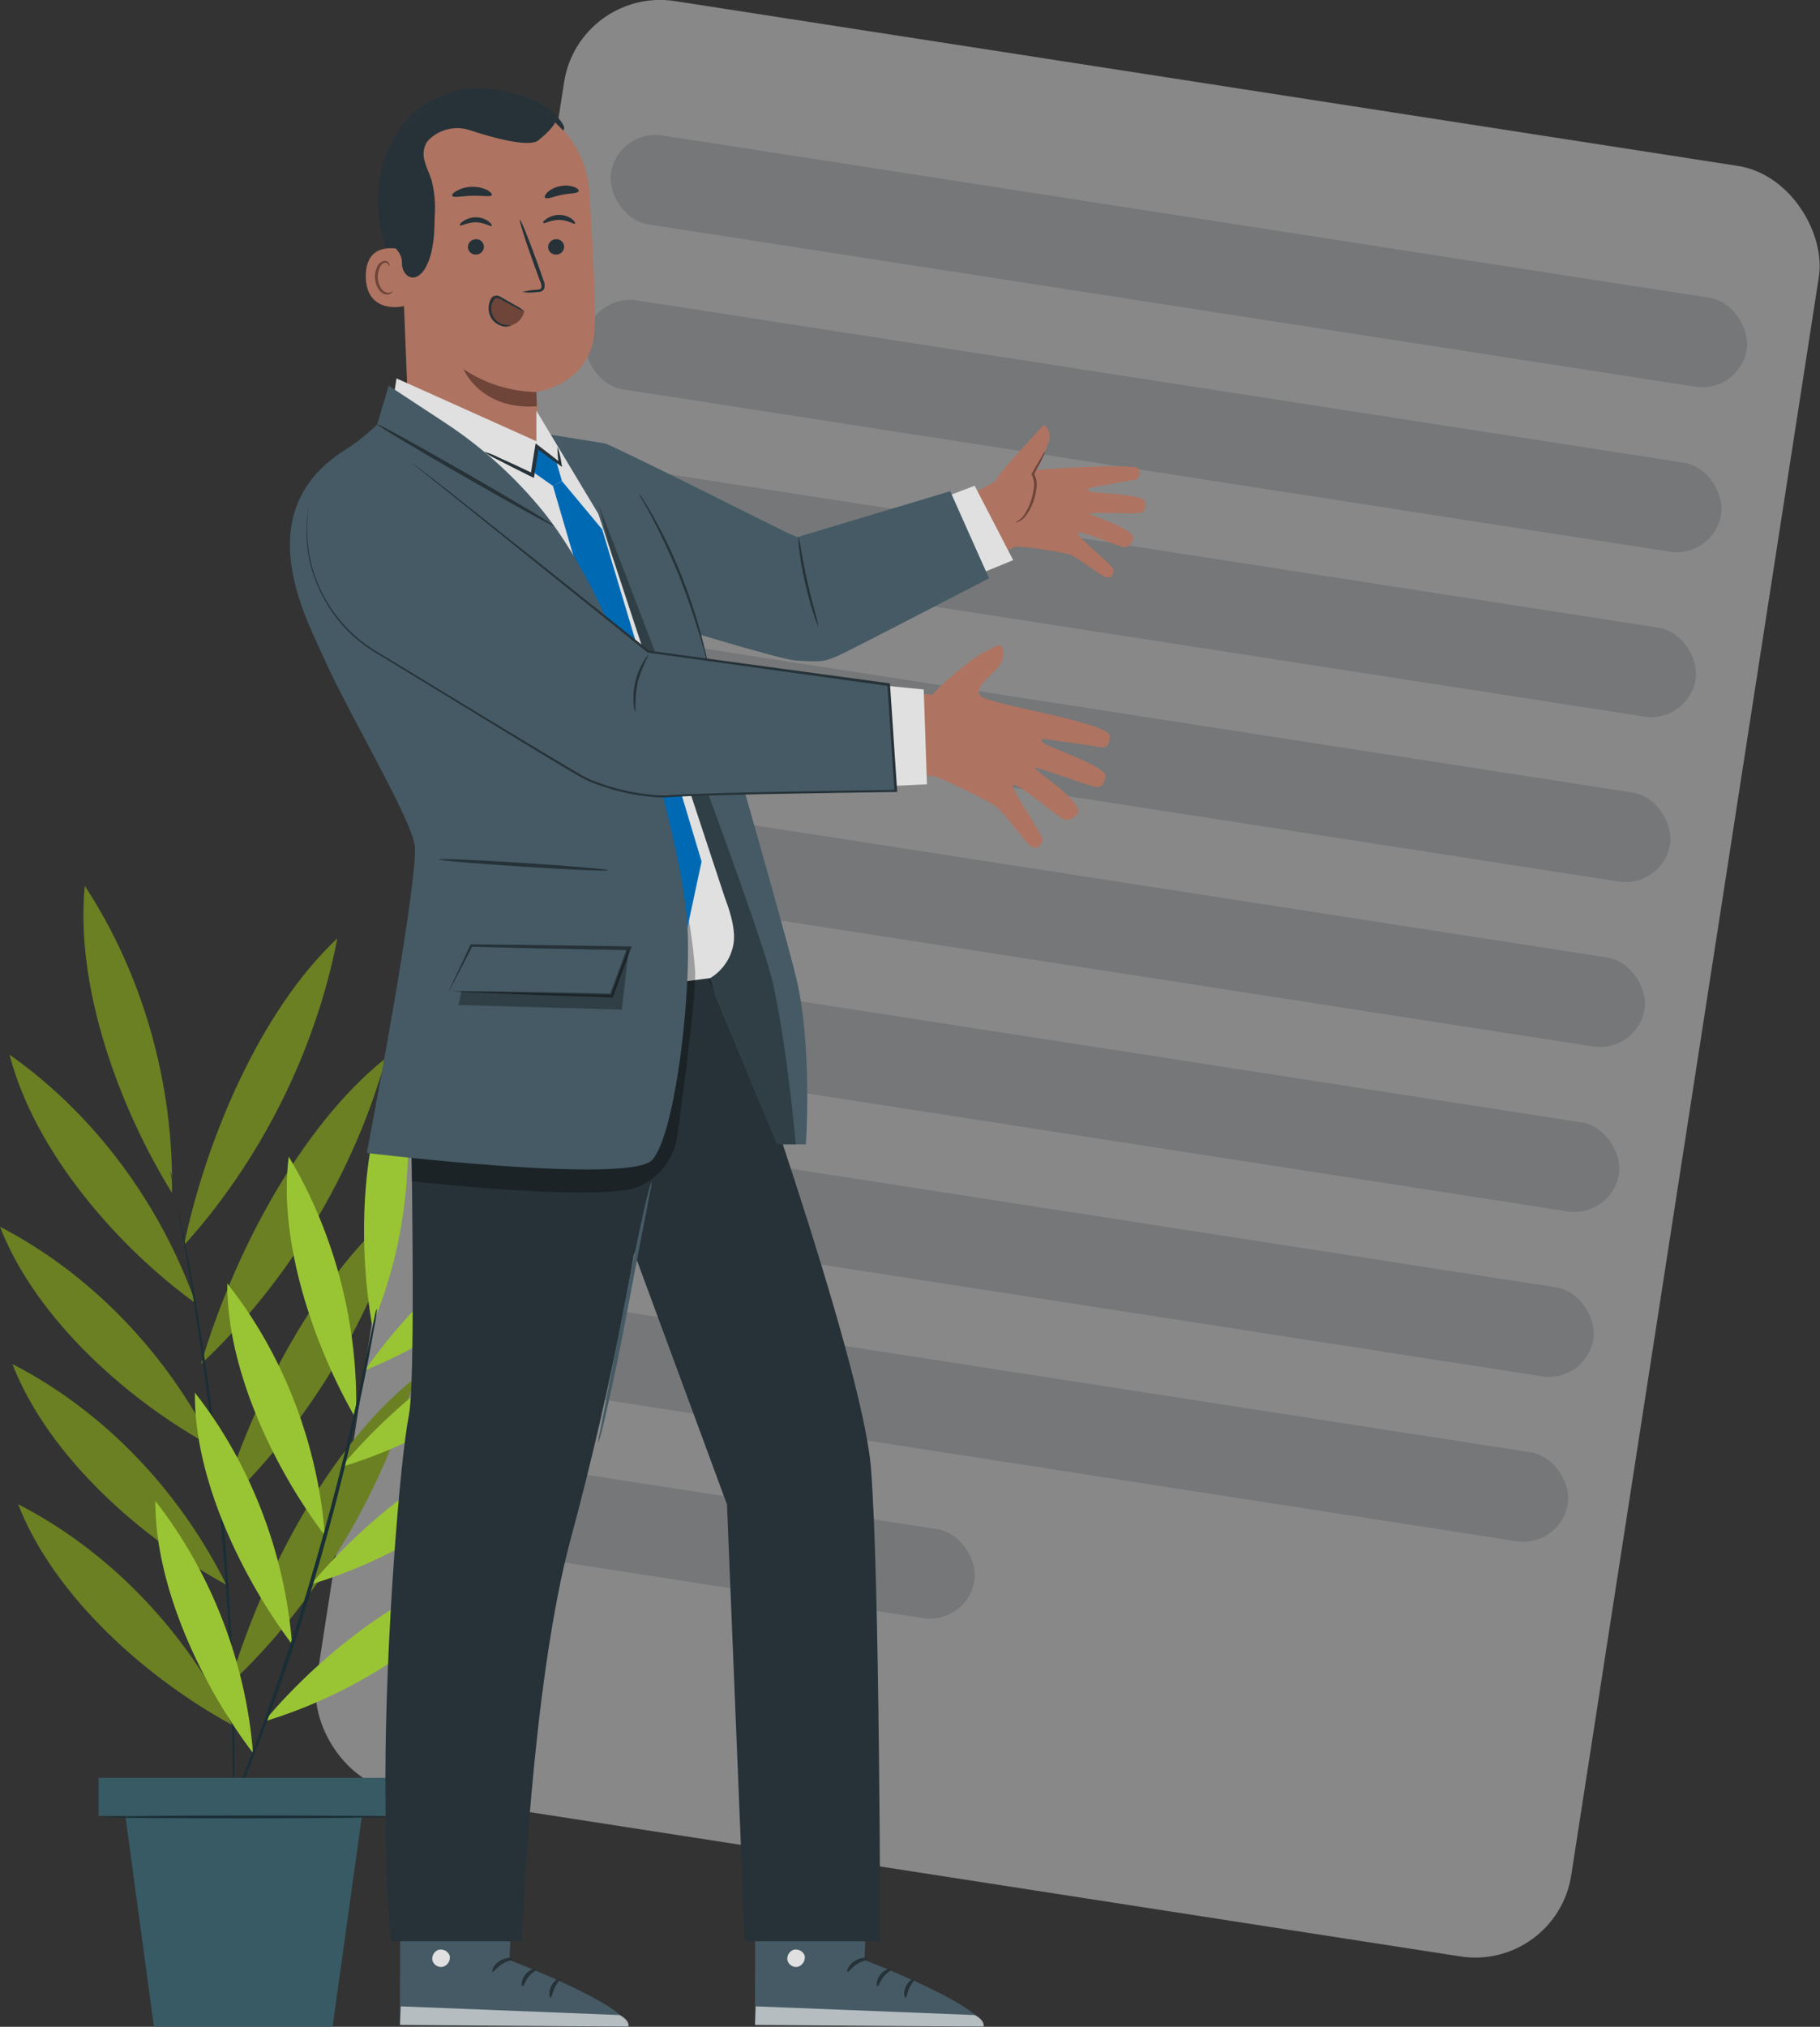 <?xml version="1.0" encoding="UTF-8"?><svg id="Ebene_2" xmlns="http://www.w3.org/2000/svg" viewBox="0 0 381.96 425.16"><rect x="0" y="0" width="381.96" height="425.16" fill="#333333" stroke="none"/><defs><style>.cls-1{fill:#ddd;}.cls-2{fill:#fff;}.cls-3{opacity:.5;}.cls-4,.cls-5{fill:#455a64;}.cls-6{fill:#ae7461;}.cls-7{fill:#e0e0e0;}.cls-8{isolation:isolate;opacity:.3;}.cls-9{fill:#6f4439;}.cls-5{opacity:.25;}.cls-10{opacity:.6;}.cls-11{fill:#0069b4;}.cls-12{fill:#375a64;}.cls-13{fill:#6a8022;}.cls-14{fill:#1a2e35;}.cls-15{fill:#99c534;}.cls-16{fill:#263238;}</style></defs><g id="Ebene_1-2"><g class="cls-3"><rect class="cls-1" x="90.81" y="15.29" width="266.48" height="380.08" rx="20.39" ry="20.39" transform="translate(34.11 -31.91) rotate(8.81)"/><rect class="cls-5" x="126.8" y="45.34" width="241.2" height="18.89" rx="9.44" ry="9.44" transform="translate(11.32 -37.26) rotate(8.81)"/><rect class="cls-5" x="121.43" y="79.94" width="241.2" height="18.89" rx="9.44" ry="9.44" transform="translate(16.56 -36.03) rotate(8.81)"/><rect class="cls-5" x="116.07" y="114.53" width="241.2" height="18.89" rx="9.44" ry="9.44" transform="translate(21.79 -34.8) rotate(8.81)"/><rect class="cls-5" x="110.7" y="149.13" width="241.2" height="18.89" rx="9.44" ry="9.44" transform="translate(27.03 -33.57) rotate(8.81)"/><rect class="cls-5" x="105.34" y="183.73" width="241.2" height="18.89" rx="9.44" ry="9.44" transform="translate(32.27 -32.34) rotate(8.81)"/><rect class="cls-5" x="99.97" y="218.32" width="241.2" height="18.89" rx="9.44" ry="9.44" transform="translate(37.51 -31.11) rotate(8.81)"/><rect class="cls-5" x="94.61" y="252.92" width="241.2" height="18.89" rx="9.44" ry="9.44" transform="translate(42.75 -29.88) rotate(8.81)"/><rect class="cls-5" x="89.24" y="287.51" width="241.2" height="18.89" rx="9.44" ry="9.44" transform="translate(47.98 -28.65) rotate(8.81)"/><rect class="cls-5" x="84.59" y="312.87" width="120.6" height="18.89" rx="9.44" ry="9.44" transform="translate(51.1 -18.4) rotate(8.81)"/></g><g><g><g><path class="cls-13" d="M48.7,361.83c-17.5-9.5-37.3-26.7-44.9-46.3,18.9,9.7,34.9,26.2,44.9,46.3"/><path class="cls-13" d="M47.5,332.43c-17.5-9.5-37.3-26.7-44.9-46.3,18.9,9.7,34.9,26.2,44.9,46.3"/><path class="cls-13" d="M44.9,303.63c-17.5-9.4-37.3-26.7-44.9-46.3,18.9,9.8,34.9,26.3,44.9,46.3"/><path class="cls-13" d="M41.1,273.43c-16.3-11.8-33.8-31.7-39.1-52.2,17.6,12.4,31.5,30.9,39.1,52.2"/><path class="cls-13" d="M36.1,250.23c-11-17.7-20.4-43.2-18.3-64.4,12.2,18.6,18.7,41.5,18.3,64.4"/><path class="cls-13" d="M38.6,261.23c4.6-22,15.9-49.1,32.2-64.4-4.6,23.7-16.1,46.6-32.2,64.4"/><path class="cls-13" d="M42.2,286.13c6.6-22.5,20.6-49.7,38.8-64.2-6.7,24.1-20.5,47-38.8,64.2"/><path class="cls-13" d="M46.2,316.43c6.6-22.5,20.6-49.7,38.8-64.2-6.7,24.1-20.5,47-38.8,64.2"/><path class="cls-13" d="M48.2,353.33c6.6-22.5,20.6-49.7,38.8-64.2-6.7,24.1-20.5,47-38.8,64.2"/><path class="cls-14" d="M35.7,245.73s0,.1,.1,.4,.1,.6,.2,1.1c.2,1,.5,2.4,.9,4.1,.8,3.5,1.8,8.6,3,15s2.4,14,3.6,22.5,2.3,17.9,3.2,27.7c.9,9.9,1.5,19.3,1.9,27.9,.4,8.6,.6,16.3,.6,22.8s0,11.7-.1,15.4c-.1,1.8-.1,3.2-.1,4.2,0,.4,0,.8-.1,1.1v-5.3c0-3.6,0-8.9-.1-15.4s-.3-14.2-.7-22.8c-.4-8.6-1.1-18-2-27.8-.9-9.9-2-19.2-3.1-27.7-1.2-8.5-2.3-16.1-3.4-22.5s-2-11.6-2.7-15.1c-.3-1.7-.6-3.1-.8-4.1-.1-.4-.1-.8-.2-1.1-.2-.3-.2-.4-.2-.4Z"/></g><g><path class="cls-15" d="M53.1,367.73c-10.7-14.1-20.6-34.9-20.5-52.9,11.7,15,19,33.8,20.5,52.9"/><path class="cls-15" d="M61.3,344.93c-10.6-14.1-20.6-34.9-20.4-52.8,11.7,14.9,18.9,33.7,20.4,52.8"/><path class="cls-15" d="M68.2,322.13c-10.7-14.1-20.6-34.9-20.5-52.9,11.8,14.9,19,33.7,20.5,52.9"/><path class="cls-15" d="M74.7,297.63c-8.9-15.4-16.4-37.4-14.1-55,9.8,16.3,14.8,35.9,14.1,55"/><path class="cls-15" d="M78.1,278.03c-3.1-17.7-2.4-40.8,5.8-56.1,3.6,19,1.5,38.9-5.8,56.1"/><path class="cls-15" d="M76.6,287.43c10.4-14.9,27.6-31,45-36.3-11,16.2-27,29.1-45,36.3"/><path class="cls-15" d="M71.6,307.73c12.1-14.5,31.5-29.7,50.1-33.6-12.7,15.8-30.5,27.7-50.1,33.6"/><path class="cls-15" d="M65.3,332.33c12.1-14.5,31.5-29.7,50.1-33.6-12.7,15.7-30.5,27.7-50.1,33.6"/><path class="cls-15" d="M55.4,361.13c12.1-14.5,31.5-29.7,50.1-33.6-12.7,15.8-30.6,27.7-50.1,33.6"/><path class="cls-14" d="M79.1,274.53v.3c0,.2-.1,.5-.1,.9-.1,.8-.3,2-.6,3.4-.5,3-1.3,7.2-2.4,12.5-2.2,10.5-5.6,25-10.3,40.7-2.4,7.9-4.8,15.3-7.2,22-2.4,6.7-4.7,12.7-6.7,17.7s-3.7,9-4.9,11.7c-.6,1.3-1.1,2.4-1.4,3.2-.2,.3-.3,.6-.4,.8s-.1,.3-.2,.3c0,0,0-.1,.1-.3s.2-.5,.3-.8c.3-.8,.8-1.9,1.3-3.2,1.2-2.8,2.8-6.8,4.7-11.8,2-5,4.2-11,6.5-17.7s4.8-14.1,7.1-22c4.7-15.7,8.2-30.1,10.5-40.6,1.1-5.2,2-9.5,2.6-12.4,.3-1.4,.5-2.6,.7-3.4,.1-.4,.1-.6,.2-.9,.2-.3,.2-.4,.2-.4Z"/></g></g><polygon class="cls-12" points="69.8 425.13 32.3 425.13 25.3 373.43 77 373.43 69.8 425.13"/><rect class="cls-12" x="20.7" y="372.93" width="61" height="8"/><path class="cls-14" d="M81.7,381.13c0,.1-13.5,.3-30.1,.3s-30.1-.1-30.1-.3c0-.1,13.5-.3,30.1-.3s30.1,.1,30.1,.3Z"/></g><g id="freepik--character-1--inject-256"><path class="cls-6" d="M200.19,105.64l8.67-4.64c.61-1.71,6.15-7.38,7.48-8.92,.9-1,1.86-2.06,2.4-2.61,.21-.23,.57-.25,.81-.03,.03,.03,.05,.05,.07,.08,.67,.9,.85,2.08,.49,3.14-.71,2.32-3,6.27-2.7,6s21.16-1.54,21.57-.35c.8,2.36-1,2.32-1,2.32l-9.39,1.75s-.72,.39,.37,.77,11.2,.44,11.36,2.14-.1,2.26-1.59,2.38-9.55-.23-10.06,.05,10.33,3.25,9.1,5.56-2,1.5-4.48,.63-6.66-2.61-7.13-2.09,7.66,7,7.56,7.65-.2,2-1.54,1.65-6.11-4.42-8-4.91-10.75-1.87-11.21-1.48l-8.47,4-4.31-13.09Z"/><path class="cls-9" d="M213.09,109.58s.22-.13,.58-.33c.5-.33,.93-.75,1.26-1.24,1.1-1.66,1.79-3.56,2-5.54,.19-.96,.05-1.95-.38-2.82l-.09-.14,.06-.12c.75-1.45,1.51-2.59,2-3.43,.22-.46,.49-.91,.78-1.33-.08,.52-.26,1.01-.52,1.46-.4,.9-1.11,2.08-1.8,3.51v-.26c.54,.97,.73,2.1,.52,3.19-.22,2.07-.99,4.04-2.24,5.7-.39,.51-.89,.92-1.46,1.2-.46,.16-.71,.18-.71,.15Z"/><polygon class="cls-7" points="199.63 103.76 204.55 101.9 212.64 117.5 206.25 120.12 199.63 103.76"/><path class="cls-4" d="M126.91,93.01c1,0,41.35,20.37,38.86,19l1.58,.66,32.07-9.63,8.15,18.26s-24.78,12.86-30.35,15.61c-4,2-4.82,2-10.22,1.63-3.19-.15-27.43-7.63-27.43-7.63l-12.66-37.9Z"/><path class="cls-16" d="M171.75,131.42c-.43-.84-.76-1.73-1-2.64-.54-1.65-1.21-4-1.8-6.57s-1-5-1.18-6.72c-.17-.93-.23-1.88-.19-2.82,.25,.91,.44,1.83,.56,2.77,.3,1.71,.74,4.07,1.32,6.65s1.19,4.91,1.65,6.59c.28,.9,.5,1.81,.64,2.74Z"/><path class="cls-16" d="M84.18,62.23c-1.82-4.57-3.23-9.29-4.22-14.11-1.01-4.84-.8-9.85,.61-14.58,.23-.71,2.27-5.47,3-5.42,.53,0-.68,4.45-.39,4.9,2.71,4.29,3.6,9.55,3.37,14.63-.26,4.93-1.07,9.83-2.42,14.58"/><path class="cls-6" d="M85.76,88.4l-1.8-44.61c-.84-12.29,4.67-23.33,17-23.83h1.34c11.38,.2,20.69,9.1,21.41,20.45,.68,10.71,1.29,22.61,1.12,28.36-.37,11.84-12.26,13.47-12.26,13.47,0,0,.5,8.58,.59,12,0,0-1.25,.91-12.27,1.3s-15.13-7.14-15.13-7.14Z"/><path class="cls-9" d="M112.57,82.24c-5.46-.11-10.78-1.78-15.32-4.82,0,0,3.6,8.67,15.42,7.81l-.1-2.99Z"/><path class="cls-16" d="M118.4,51.73c0,.92-.74,1.66-1.66,1.67-.88,.06-1.65-.6-1.71-1.49,0-.02,0-.04,0-.06,.01-.92,.74-1.66,1.66-1.68,.89-.05,1.66,.63,1.71,1.53v.03Z"/><path class="cls-16" d="M101.57,51.73c0,.92-.74,1.66-1.66,1.67-.89,.06-1.65-.62-1.71-1.51v-.04c0-.92,.74-1.66,1.66-1.68,.89-.05,1.66,.63,1.71,1.53v.03Z"/><path class="cls-16" d="M120.7,46.91c-.21,.22-1.47-.75-3.29-.78s-3.17,.86-3.36,.64,.13-.5,.71-.91c.8-.53,1.74-.8,2.7-.78,.95,.01,1.86,.33,2.62,.9,.55,.47,.73,.87,.62,.93Z"/><path class="cls-16" d="M103.21,47.41c-.21,.22-1.48-.75-3.3-.78s-3.16,.86-3.35,.64,.12-.5,.71-.91c.8-.53,1.73-.8,2.69-.78,.95,.01,1.86,.33,2.62,.9,.55,.43,.73,.84,.63,.93Z"/><path class="cls-16" d="M109.63,61.26c.98-.28,1.98-.44,3-.48,.46,0,.9-.12,1-.44,.04-.48-.06-.96-.29-1.38-.42-1.13-.85-2.31-1.31-3.56-1.82-5.06-3.13-9.22-2.92-9.29s1.84,4,3.66,9c.44,1.25,.86,2.44,1.25,3.58,.28,.56,.36,1.21,.21,1.82-.14,.33-.42,.58-.77,.67-.26,.06-.52,.09-.79,.09-1.01,.14-2.03,.13-3.04,0Z"/><path class="cls-16" d="M103.22,40.91c-.22,.48-2,.08-4.16,.15s-3.91,.49-4.16,0c-.1-.22,.24-.66,1-1.07,.97-.52,2.06-.79,3.16-.8,1.1-.03,2.19,.2,3.18,.67,.72,.41,1.08,.84,.98,1.05Z"/><path class="cls-16" d="M121.42,40.14c-.28,.49-1.79,.38-3.51,.73s-3.1,1-3.52,.61c-.19-.18,0-.63,.5-1.15,.77-.67,1.7-1.11,2.7-1.28,1-.21,2.04-.14,3,.21,.66,.28,.98,.65,.83,.88Z"/><path class="cls-6" d="M84.77,52.48c-.2-.09-8.08-2.54-8,5.55s8.21,6.3,8.22,6.07-.22-11.62-.22-11.62Z"/><path class="cls-9" d="M82.38,61.1s-.14,.1-.37,.22c-.34,.13-.72,.13-1.06,0-.86-.3-1.6-1.65-1.66-3.1-.02-.69,.1-1.37,.37-2,.14-.5,.51-.91,1-1.09,.33-.1,.69,.06,.84,.37,.11,.23,.06,.39,.11,.4s.17-.14,.1-.47c-.05-.2-.17-.37-.33-.5-.22-.17-.5-.24-.78-.2-.67,.15-1.22,.63-1.45,1.28-.34,.7-.5,1.48-.46,2.26,.08,1.63,.93,3.14,2.11,3.46,.44,.12,.91,.04,1.28-.23,.29-.2,.33-.38,.3-.4Z"/><path class="cls-16" d="M118.15,27.34c1.3-.75-2.73-4.9-6-6.28-4.92-2.1-12.37-3.28-16.83-1.91-5.34,1.66-9.75,4.45-12.35,9.43-2.5,5.06-3.61,10.7-3.2,16.33-.02,1.72,.41,3.42,1.26,4.92,1.17,1.76,3.36,2.84,3.33,5.31-.04,.9,.28,1.79,.89,2.45,1.52,1.54,3.3,0,4.09-1.49,1.71-3.21,1.82-7,1.89-10.63,.2-2.58-.02-5.18-.66-7.69-.43-1.34-1.09-2.6-1.45-4-.42-1.34-.25-2.8,.48-4,.19-.24,.41-.47,.64-.68,2.25-2.06,5.43-2.75,8.33-1.8,4.59,1.51,12.42,3.73,14.42,2.14,2.87-2.29,3.54-3.76,3.54-3.76l1.62,1.66Z"/><path class="cls-9" d="M104.1,62.31c-.16-.12-.36-.18-.56-.17-.25,.07-.45,.26-.54,.51-.98,1.94-.21,4.31,1.73,5.3,.6,.3,1.26,.45,1.93,.42,1.68-.2,3.04-1.45,3.37-3.11-1.96-1.12-3.98-1.83-5.93-2.95Z"/><path class="cls-16" d="M107.37,68.25c-.76,.36-1.65,.36-2.41,0-.87-.32-1.58-.96-2-1.79-.51-1.03-.55-2.24-.1-3.3,.12-.29,.28-.55,.49-.78,.24-.26,.58-.4,.93-.39,.3,.04,.58,.15,.83,.31l.65,.37,2.26,1.29c.71,.36,1.38,.8,2,1.3-.77-.24-1.5-.58-2.19-1l-2.26-1.17c-.4-.25-.84-.45-1.29-.59-.36,0-.71,.39-.91,.87-.38,.93-.36,1.97,.06,2.88,.36,.74,.97,1.33,1.72,1.66,.71,.27,1.46,.39,2.22,.34Z"/><path class="cls-4" d="M108,386.47l-1.08,24.69s24.74,9.39,25,14l-48-.37,.11-38.54,23.97,.22Z"/><path class="cls-7" d="M92.11,408.97c-.94,.3-1.53,1.24-1.37,2.22,.25,.97,1.21,1.58,2.19,1.38,1.03-.27,1.67-1.31,1.44-2.36-.38-.97-1.44-1.48-2.44-1.18"/><g class="cls-10"><path class="cls-2" d="M83.95,424.76l.16-3.89,45.92,1.82s2.13,.94,1.87,2.44l-47.95-.37Z"/></g><path class="cls-16" d="M107.7,410.91c0,.24-1.18,.33-2.34,1.08s-1.78,1.72-2,1.63,.14-1.45,1.56-2.32,2.84-.59,2.78-.39Z"/><path class="cls-16" d="M112.72,413.04c0,.23-1,.62-1.77,1.6s-1,2-1.28,2-.37-1.34,.65-2.54,2.39-1.28,2.4-1.06Z"/><path class="cls-16" d="M115.57,419.08c-.22,.05-.53-1.12,.08-2.4s1.71-1.78,1.8-1.58-.58,.87-1.07,1.93-.62,2.03-.81,2.05Z"/><path class="cls-16" d="M107.32,405.27c-.1,.21-1.17-.12-2.49,0s-2.36,.49-2.48,.29,.88-1,2.44-1.11,2.65,.63,2.53,.82Z"/><path class="cls-4" d="M182.51,386.47l-1.08,24.69s24.74,9.39,25,14l-48-.37,.1-38.54,23.98,.22Z"/><path class="cls-7" d="M166.62,408.97c-.94,.3-1.53,1.24-1.37,2.22,.25,.97,1.21,1.58,2.19,1.38,1.01-.3,1.63-1.32,1.44-2.36-.38-.97-1.44-1.48-2.44-1.18"/><g class="cls-10"><path class="cls-2" d="M158.46,424.76l.16-3.89,45.95,1.82s2.12,.94,1.87,2.44l-47.98-.37Z"/></g><path class="cls-16" d="M182.21,410.91c0,.24-1.18,.33-2.34,1.08s-1.78,1.72-2,1.63,.14-1.45,1.56-2.32,2.83-.59,2.78-.39Z"/><path class="cls-16" d="M187.22,413.04c0,.23-1,.62-1.77,1.6s-1,2-1.27,2-.37-1.34,.65-2.54,2.39-1.28,2.39-1.06Z"/><path class="cls-16" d="M190.03,419.08c-.21,.05-.53-1.12,.08-2.4s1.71-1.78,1.81-1.58-.58,.87-1.07,1.93-.58,2.03-.82,2.05Z"/><path class="cls-16" d="M181.83,405.27c-.1,.21-1.17-.12-2.49,0s-2.36,.49-2.48,.29,.87-1,2.43-1.11,2.66,.63,2.54,.82Z"/><path class="cls-16" d="M85.8,212.15s1.85,75.57,0,84.79-4.91,47.31-4.91,75.57,1.19,34.7,1.19,34.7h27.43s1.9-53.73,10.37-84.81c7.86-28.87,16.92-72.77,16.92-91.82v-25.8h-48.54l-2.46,7.37Z"/><path class="cls-16" d="M152.16,204.78s28.78,79.87,30.63,103.22,1.93,99.21,1.93,99.21h-28.41l-3.74-91.63-21.91-59.37v-51.43h21.5Z"/><path class="cls-4" d="M136.8,247.79c-.05,.73-.17,1.46-.35,2.17l-1.14,5.89c-1,5.11-2.29,11.91-3.72,19.43s-2.85,14.45-4,19.39c-.55,2.48-1,4.47-1.39,5.84-.15,.72-.37,1.43-.65,2.11,.05-.73,.17-1.46,.35-2.17,.3-1.54,.69-3.51,1.15-5.89l3.72-19.43c1.47-7.59,2.85-14.45,3.95-19.39,.54-2.48,1-4.47,1.38-5.84,.17-.72,.4-1.43,.7-2.11Z"/><path class="cls-4" d="M163.06,240.05h6.08s1.4-21.07-2.12-35.27-21.46-76-21.46-76l-18.65-35.77-11.89-1.91,35,117.4,13.04,31.55Z"/><path class="cls-8" d="M125.62,105.85s33.71,86.75,36.75,101.06,4.63,33.15,4.63,33.15h-3.94l-15.49-37.65s-14-61-13.31-60.84-8.64-35.72-8.64-35.72Z"/><path class="cls-16" d="M148.45,138.74c-.2-.46-.36-.94-.47-1.43-.25-.93-.63-2.27-1.12-3.93-1-3.3-2.44-7.84-4.4-12.71-1.67-4.17-3.57-8.24-5.67-12.21-.81-1.52-1.49-2.73-2-3.58-.28-.42-.51-.87-.7-1.33,.33,.38,.62,.79,.87,1.23,.53,.81,1.26,2,2.12,3.51,2.2,3.93,4.15,8,5.82,12.18,1.68,4.18,3.1,8.46,4.27,12.81,.45,1.67,.78,3,1,4,.14,.48,.23,.97,.28,1.46Z"/><path class="cls-7" d="M81.57,89.83l1.65-10.45,29.35,13.17v-6.4l13,21.64,26.54,80.48c.56,1.5,2.41,6.25,1.83,9.73-.51,2.99-2.3,5.61-4.9,7.18h0l-27.82,3.6-29.33-105.87-10.32-13.08Z"/><path class="cls-8" d="M86.46,247.79s39.28,4.41,47.33,1.2c4.73-1.92,7.99-6.33,8.43-11.41,0,0,3.94-27.9,3.66-34-.45-5.7-1.3-11.35-2.55-16.93l-56.94,56.26,.07,4.88Z"/><path class="cls-11" d="M116.04,101.91s13.43,45.7,13.31,46,14.89,46.81,14.89,46.81l3-14-20.86-69.67-8.45-10.14-1.89,1Z"/><path class="cls-4" d="M72.88,94.09c-13.78,8.39-14.49,21.42-8.31,36.33,1,2.48,3,6.74,4.32,9.62,5.93,12.59,18.22,33.15,18.22,38,0,11.31-10.13,63.82-10.13,63.82,0,0,54.92,6.67,59.87,1.48s8.77-37.54,7.18-52c-1.76-16-10-43-13.32-53-2-6-8.64-21-16.54-30.83-5.92-7.34-12.95-13.7-20.83-18.87l-11.77-7.73-2.41,8.11c-1.93,1.89-4.03,3.58-6.28,5.07Z"/><polygon class="cls-4" points="94.16 207.87 98.9 198.29 131.98 198.88 128.3 208.78 94.16 207.87"/><path class="cls-16" d="M94.16,207.91c.24-.01,.49-.01,.73,0h2l7.21,.09c6.11,.08,14.56,.21,24.26,.45l-.37,.25c1.11-3,2.29-6.2,3.5-9.47,.06-.15,.11-.3,.17-.44l.36,.53c-13.32-.24-25.22-.5-33.09-.72l.23-.14c-1.49,2.87-2.7,5.19-3.57,6.89-.41,.76-.74,1.39-1,1.89-.11,.24-.24,.46-.39,.68,.07-.21,.16-.42,.26-.62,.23-.49,.51-1.11,.86-1.87,.84-1.77,2-4.19,3.39-7.2l.06-.14h.17c7.87,.06,19.77,.21,33.09,.44h.54l-.19,.52c-.05,.15-.11,.3-.17,.45-1.21,3.26-2.4,6.44-3.52,9.45l-.09,.26h-.28c-9.88-.28-18.5-.61-24.57-.85l-7.08-.3-1.9-.15c-.2,.02-.41,.02-.61,0Z"/><path class="cls-16" d="M116.25,110.31c-.1,.18-8.49-4.42-18.72-10.29s-18.45-10.78-18.34-11,8.49,4.42,18.73,10.29,18.44,10.81,18.33,11Z"/><path class="cls-16" d="M127.7,182.56c0,.21-8-.12-17.81-.75s-17.76-1.31-17.75-1.53,8,.12,17.8,.75,17.77,1.31,17.76,1.53Z"/><polygon class="cls-8" points="96.82 207.92 96.23 210.82 130.5 211.79 131.98 198.88 128.3 208.78 96.82 207.92"/><polygon class="cls-11" points="111.89 98.88 112.25 99.27 116.04 101.94 117.93 100.87 116.7 96.68 112.7 93.69 111.89 98.88"/><path class="cls-16" d="M117,93.69c.41,1.17,.69,2.39,.85,3.62l.12,.64-.55-.39c-1.32-.93-3-2.16-4.94-3.57l.59-.24-.57,3.72c-.12,.78-.24,1.54-.36,2.27l-.08,.51-.47-.22c-2.87-1.42-5.39-2.69-7.18-3.63-.99-.44-1.93-.99-2.8-1.64,1.04,.28,2.05,.68,3,1.18,1.85,.82,4.41,2,7.3,3.39l-.55,.29c.11-.73,.23-1.49,.35-2.27,.21-1.29,.41-2.54,.6-3.72l.1-.62,.5,.38c1.89,1.44,3.55,2.73,4.81,3.74l-.42,.26c-.22-1.22-.32-2.46-.3-3.7Z"/><path class="cls-6" d="M184.13,145.15l11.54,.55c2.98-3.1,6.26-5.88,9.81-8.31,1.46-.82,3-1.58,3.85-2,.39-.16,.83,.02,1,.4h0c.48,1.27,.26,2.69-.57,3.75-1.71,2.33-5.37,4.52-4,6.39s27.32,5.56,27.18,8.54-2,2.23-2,2.23l-11.94-1.72s-1,.16,.15,1,13.32,4.9,12.89,6.89-.95,2.51-2.79,2.05-11.41-4-12.13-3.9,11.24,7.74,8.91,9.87-3,.9-5.64-1.06-7.05-5.57-7.81-5.16,6.63,11,6.29,11.61-1,2.22-2.47,1.26-5.72-7.4-7.84-8.7-12.26-6.34-13-6.08l-12.39-.28,.96-17.33Z"/><polygon class="cls-7" points="183.19 143.58 185.31 164.95 194.54 164.52 193.86 144.63 183.19 143.58"/><path class="cls-4" d="M64.81,106.57c0,.11,0,.22-.05,.33-1.78,11.86,3.78,23.63,14.06,29.8,16,9.67,42.27,25.91,44.73,26.94,5.45,2.27,12.3,3.76,17,3.35,6.67-.59,47.47-1.1,47.47-1.1l-1.45-22.31-50.48-6.87s-49.13-39.53-50.14-39.88"/><path class="cls-16" d="M85.92,96.83s.34,.2,1,.65,1.53,1.13,2.71,2c2.36,1.82,5.8,4.51,10.18,8,8.76,6.93,21.29,16.91,36.42,29h-.11l50.45,6.85h.21v.21c.48,7.16,1,14.66,1.5,22.32v.27h-.27l-7.53,.11c-10,.15-19.77,.31-29.2,.55l-7,.22c-1.16,.06-2.31,.1-3.45,.19-1.15,.09-2.3,.09-3.45,0-4.46-.35-8.84-1.36-13-3-1.02-.4-2-.88-2.93-1.44l-2.75-1.61-5.37-3.22-10.21-6.21-18.26-11.15-4.1-2.49-2-1.2-1.89-1.24c-2.27-1.62-4.3-3.55-6.03-5.73-1.5-1.91-2.78-3.99-3.81-6.19-.85-1.86-1.52-3.8-2-5.79-.62-2.76-.83-5.59-.62-8.41,.06-1,.2-1.69,.25-2.18,.03-.25,.07-.5,.13-.74,0,0,0,.25-.08,.74s-.15,1.23-.2,2.19c-.16,2.81,.08,5.62,.72,8.36,1.03,4.33,3.02,8.38,5.82,11.84,1.73,2.16,3.75,4.07,6,5.67l1.87,1.22,2,1.19,4.11,2.48,18.33,11.14,10.21,6.15,5.36,3.2,2.76,1.6c.91,.56,1.87,1.03,2.86,1.41,4.11,1.63,8.44,2.64,12.85,3,1.13,.08,2.25,.08,3.38,0,1.15-.09,2.31-.14,3.46-.19l7-.23c9.43-.25,19.2-.41,29.2-.56l7.53-.11-.25,.28c-.51-7.66-1-15.16-1.49-22.32l.22,.24-50.42-6.99h-.06l-36.3-29.19-10.1-8.09-2.67-2.1c-.3-.24-.54-.4-.69-.52-.1-.05-.2-.11-.29-.18Z"/><path class="cls-16" d="M133.36,149.46c-.24-.59-.37-1.21-.38-1.85-.13-1.52-.01-3.06,.33-4.55,.34-1.49,.91-2.92,1.69-4.23,.29-.57,.68-1.08,1.16-1.5-1,1.86-1.79,3.82-2.35,5.85-.38,2.07-.53,4.18-.45,6.28Z"/></g></g></svg>